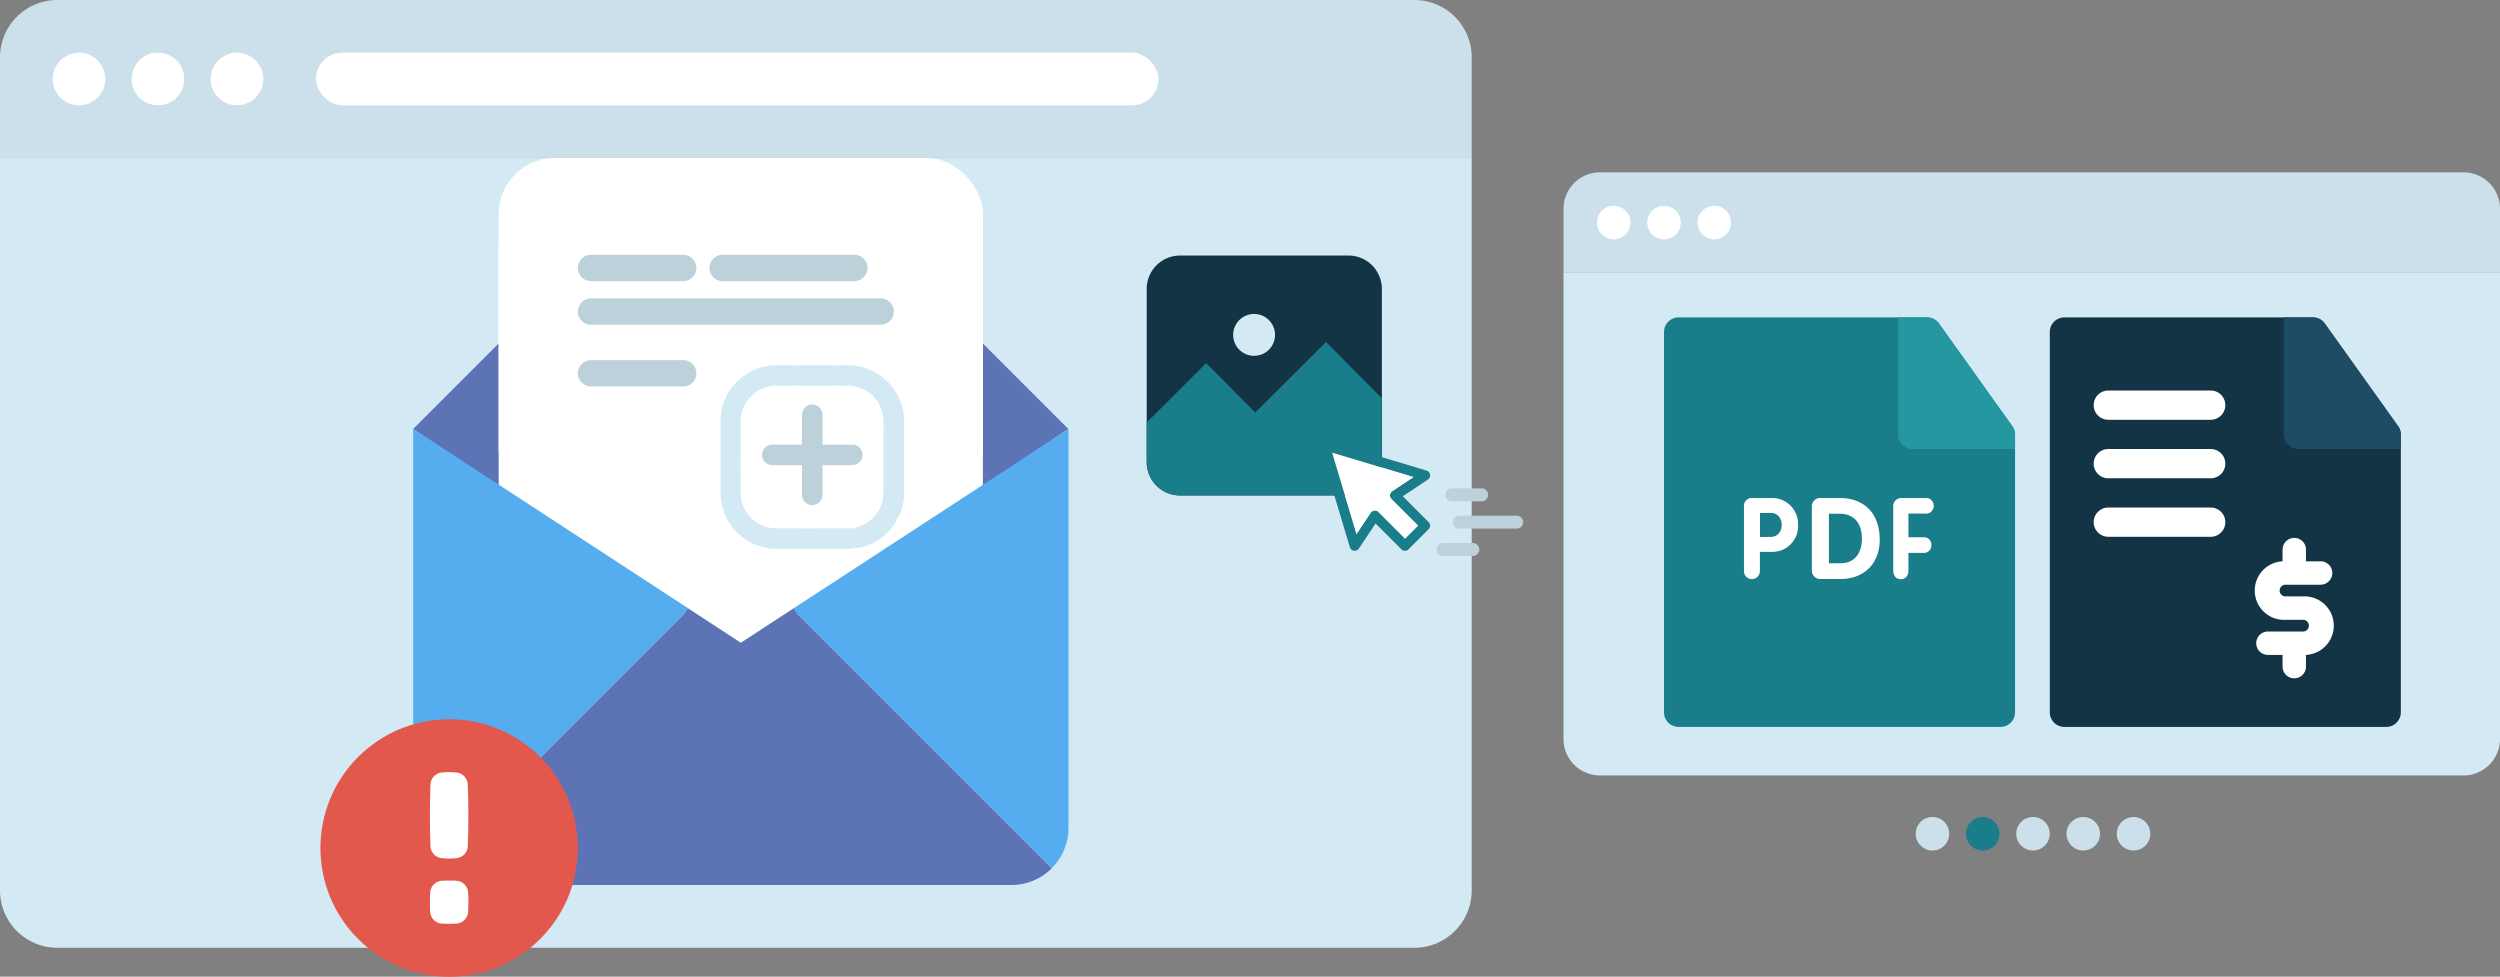 <svg xmlns="http://www.w3.org/2000/svg" viewBox="0 0 854.62 333.87"><rect x="0" y="0" width="854.62" height="333.87" fill="#808080" stroke="none"/><defs><style>.cls-1{fill:none;}.cls-2{fill:#cbe0eb;}.cls-3{fill:#d3e9f4;}.cls-4,.cls-7{fill:#fff;}.cls-5{fill:#5c73b6;}.cls-6{fill:#55acee;}.cls-7{opacity:0.8;}.cls-8{fill:#e2584d;}.cls-9{fill:#133445;}.cls-10{fill:#197d8a;}.cls-11{fill:#bdd1da;}.cls-12{fill:#2597a0;}.cls-13{fill:#1e4c64;}</style></defs><g id="Capa_1" data-name="Capa 1"><rect class="cls-1" x="-47.94" y="-36.3" width="600" height="400"/><path class="cls-2" d="M503.1,19.54A19.61,19.61,0,0,0,483.52,0H19.58A19.61,19.61,0,0,0,0,19.54V54H503.1Z"/><path class="cls-3" d="M0,54V304.46A19.61,19.61,0,0,0,19.58,324H483.52a19.61,19.61,0,0,0,19.58-19.54V54Z"/><circle class="cls-4" cx="27" cy="27" r="9"/><circle class="cls-4" cx="54" cy="27" r="9"/><circle class="cls-4" cx="81" cy="27" r="9"/><path class="cls-4" d="M170.46,83.35v-.21a4.77,4.77,0,0,1,4.87-4.66h156A4.76,4.76,0,0,1,336,83.35v82.79l-82.79,53.57-82.79-53.57Z"/><path class="cls-5" d="M336,117.44l29.22,29.22L336,166.14Z"/><path class="cls-5" d="M170.46,117.44v48.7l-29.22-19.48Z"/><path class="cls-6" d="M235.13,207.87l-1.36,2.1L180.2,263.54,146.94,296.8a19.61,19.61,0,0,1-5.7-13.78V146.66l29.22,19Z"/><path class="cls-5" d="M233.77,210l1.36-2.1,18.12,11.84,18.12-11.84,1.36,2.1,53.57,53.57,33.26,33.26a19.59,19.59,0,0,1-13.78,5.7H160.72a19.59,19.59,0,0,1-13.78-5.7l33.26-33.26Z"/><path class="cls-6" d="M365.26,146.66V283a19.61,19.61,0,0,1-5.7,13.78L326.3,263.54,272.73,210l-1.36-2.1Z"/><rect class="cls-4" x="108" y="18" width="288" height="18" rx="9"/><ellipse class="cls-7" cx="211.46" cy="145.94" rx="27.15" ry="12.71" transform="translate(-41.26 192.27) rotate(-45)"/><rect class="cls-4" x="170.46" y="54" width="165.58" height="118.46" rx="19.15"/><circle class="cls-8" cx="153.54" cy="289.88" r="44"/><path class="cls-4" d="M151,264.08a25.17,25.17,0,0,1,5.06,0,4.31,4.31,0,0,1,3.85,4.14q.39,10.51,0,21a4.31,4.31,0,0,1-3.85,4.14,25.17,25.17,0,0,1-5.06,0,4.31,4.31,0,0,1-3.84-4.14q-.39-10.51,0-21A4.31,4.31,0,0,1,151,264.08Z"/><path class="cls-4" d="M151.14,301.08c1.6-.08,3.21-.08,4.81,0a4.3,4.3,0,0,1,4.09,4.09q.15,3.24,0,6.47a4.31,4.31,0,0,1-4.09,4.1c-1.6.08-3.21.08-4.81,0a4.31,4.31,0,0,1-4.09-4.1q-.15-3.22,0-6.47A4.3,4.3,0,0,1,151.14,301.08Z"/><path class="cls-9" d="M403.39,87.36H461a11.42,11.42,0,0,1,11.39,11.39V158A11.41,11.41,0,0,1,461,169.36H403.39A11.41,11.41,0,0,1,392,158V98.62A11.39,11.39,0,0,1,403.39,87.36Z"/><path class="cls-10" d="M429.1,141l-16.76-16.88L392,144.42V158a11.41,11.41,0,0,0,11.39,11.38H461A11.41,11.41,0,0,0,472.34,158V136.1l-19.06-19.19Z"/><circle class="cls-3" cx="428.71" cy="114.48" r="7.16"/><path id="Click" class="cls-10" d="M463.1,188.27l-.25,0a1.74,1.74,0,0,1-1.4-1.21l-10.31-34.37a1.73,1.73,0,0,1,2.14-2.14l34.37,10.31a1.72,1.72,0,0,1,.46,3.08l-8.56,5.71,8.82,8.83a1.72,1.72,0,0,1,0,2.43l-6.87,6.87a1.72,1.72,0,0,1-2.43,0l-8.83-8.83-5.71,8.57a1.73,1.73,0,0,1-1.43.77ZM470,174.52a1.72,1.72,0,0,1,1.22.5l9.09,9.1,4.45-4.45-9.1-9.09a1.73,1.73,0,0,1,.26-2.65l7.28-4.84-27.82-8.35,8.35,27.82,4.84-7.28a1.75,1.75,0,0,1,1.27-.75Z"/><path class="cls-4" d="M470,174.52a1.72,1.72,0,0,1,1.22.5l9.09,9.1,4.45-4.45-9.1-9.09a1.73,1.73,0,0,1,.26-2.65l7.28-4.84-27.82-8.35,8.35,27.82,4.84-7.28a1.75,1.75,0,0,1,1.27-.75Z"/><path class="cls-11" d="M494.74,170.72a2.2,2.2,0,0,0,1.56.65h10.2a2.21,2.21,0,0,0,0-4.42H496.3a2.21,2.21,0,0,0-1.56,3.77Z"/><path class="cls-11" d="M520.71,178.5a2.21,2.21,0,0,0-2.21-2.21H498.91a2.21,2.21,0,0,0-2.21,2.21,2.2,2.2,0,0,0,2.21,2.21H518.5A2.21,2.21,0,0,0,520.71,178.5Z"/><path class="cls-11" d="M505.7,187.84a2.2,2.2,0,0,0-2.2-2.21H493.3a2.21,2.21,0,0,0,0,4.42h10.2a2.2,2.2,0,0,0,2.2-2.21Z"/><path class="cls-2" d="M854.62,71.35a12.48,12.48,0,0,0-12.45-12.44H546.93a12.48,12.48,0,0,0-12.45,12.44V93.27H854.62Z"/><path class="cls-3" d="M534.48,93.27V252.65a12.48,12.48,0,0,0,12.45,12.44H842.17a12.48,12.48,0,0,0,12.45-12.44V93.27Z"/><circle class="cls-4" cx="551.66" cy="76.09" r="5.73"/><circle class="cls-4" cx="568.84" cy="76.09" r="5.73"/><circle class="cls-4" cx="586.02" cy="76.09" r="5.73"/><g id="paper"><path class="cls-10" d="M688.84,148.5v95a5,5,0,0,1-5,5h-110a5,5,0,0,1-5-5v-130a5,5,0,0,1,5-5h85a5,5,0,0,1,4,2.1l25,35A5,5,0,0,1,688.84,148.5Z"/><path class="cls-12" d="M688.84,148.5v5h-35a5,5,0,0,1-5-5v-40h10a5,5,0,0,1,4,2.1l25,35A5,5,0,0,1,688.84,148.5Z"/></g><g id="paper-2" data-name="paper"><path class="cls-9" d="M820.72,148.5v95a5,5,0,0,1-5,5h-110a5,5,0,0,1-5-5v-130a5,5,0,0,1,5-5h85a5,5,0,0,1,4,2.1l25,35A4.89,4.89,0,0,1,820.72,148.5Z"/><path class="cls-13" d="M820.72,148.5v5h-35a5,5,0,0,1-5-5v-40h10a5,5,0,0,1,4,2.1l25,35A4.89,4.89,0,0,1,820.72,148.5Z"/><path class="cls-4" d="M787.29,203.88h-6a2,2,0,1,1,0-4h12a4,4,0,0,0,0-8h-5v-4a4,4,0,1,0-8,0v4a10,10,0,1,0,1,20h6a2,2,0,0,1,0,4h-12a4,4,0,1,0,0,8h5v4a4,4,0,1,0,8,0v-4a10,10,0,0,0-1-20Z"/><path class="cls-4" d="M755.72,143.5h-35a5,5,0,0,1,0-10h35a5,5,0,0,1,0,10Z"/><path class="cls-4" d="M755.72,163.5h-35a5,5,0,0,1,0-10h35a5,5,0,0,1,0,10Z"/><path class="cls-4" d="M755.72,183.5h-35a5,5,0,0,1,0-10h35a5,5,0,0,1,0,10Z"/></g><path class="cls-4" d="M658.74,175.57a2.69,2.69,0,0,0,0-5.33h-8.85a2.76,2.76,0,0,0-2.69,3V195c0,1.93,1.1,3,2.6,3s2.59-1.08,2.59-3v-6h5.35a2.51,2.51,0,0,0,2.49-2.71,2.46,2.46,0,0,0-2.49-2.63h-5.35v-8.11Zm-29.9-5.33h-6.47a2.85,2.85,0,0,0-3,3V195a2.85,2.85,0,0,0,3.08,2.92h6.79c8,0,13.34-5.29,13.34-13.45C642.58,175.84,637.58,170.24,628.84,170.24Zm.31,22.31h-3.94V175.61h3.55c5.39,0,7.73,3.61,7.73,8.59C636.49,188.86,634.19,192.55,629.15,192.55Zm-23.7-22.31H599a2.69,2.69,0,0,0-2.83,3V195a2.73,2.73,0,1,0,5.44,0v-6.35h4a8.77,8.77,0,0,0,9.05-9.16A8.88,8.88,0,0,0,605.45,170.24Zm-.11,13.3h-3.69v-8.2h3.69c2.28,0,3.73,1.78,3.73,4.1S607.62,183.54,605.34,183.54Z"/><path class="cls-3" d="M276.86,187.62a3.32,3.32,0,0,1-1-.15,3.27,3.27,0,0,1-1,.15h-9.38a19,19,0,0,1-4.39-.51,3.49,3.49,0,0,1-1.13-.49,3.65,3.65,0,0,1-1.21-.23,19.31,19.31,0,0,1-11.05-10.78,3.41,3.41,0,0,1-.26-1.2,3.59,3.59,0,0,1-.52-1.12,19.39,19.39,0,0,1-.62-4.86v-9a3.72,3.72,0,0,1,.14-1,3.61,3.61,0,0,1-.14-1v-13a3.52,3.52,0,0,1,.18-1.13,3.54,3.54,0,0,1-.08-1.22A19.25,19.25,0,0,1,254,128.67a3.44,3.44,0,0,1,1.1-.55,3.41,3.41,0,0,1,.94-.78,19.14,19.14,0,0,1,9.4-2.48h5a3.27,3.27,0,0,1,1,.15,3.37,3.37,0,0,1,1-.15h13a3.27,3.27,0,0,1,1,.15,3.37,3.37,0,0,1,1-.15h2.41a19.24,19.24,0,0,1,12,4.23,3.57,3.57,0,0,1,.81.93,3.26,3.26,0,0,1,1,.72,19.07,19.07,0,0,1,5.4,13.31v1a3.66,3.66,0,0,1-.14,1,3.61,3.61,0,0,1,.14,1v13a3.66,3.66,0,0,1-.14,1,3.61,3.61,0,0,1,.14,1v6.42a19,19,0,0,1-1.67,7.82,3.5,3.5,0,0,1-.7,1,3.14,3.14,0,0,1-.45,1.15,19.26,19.26,0,0,1-12.65,8.84,3.46,3.46,0,0,1-1.24,0,3.3,3.3,0,0,1-1.19.29c-.42,0-.85.05-1.28.05Zm-14.94-7.42a3.46,3.46,0,0,1,.78.09,11.81,11.81,0,0,0,2.78.33h9.38a3.61,3.61,0,0,1,1,.14,3.66,3.66,0,0,1,1-.14h13c.27,0,.55,0,.82,0a2.36,2.36,0,0,0,1.54-.2,12.28,12.28,0,0,0,8-5.64,3.66,3.66,0,0,1,.48-.62,3.44,3.44,0,0,1,.24-.75,12,12,0,0,0,1.06-4.95V162a3.61,3.61,0,0,1,.14-1,3.66,3.66,0,0,1-.14-1V147a3.61,3.61,0,0,1,.14-1,3.66,3.66,0,0,1-.14-1v-1a12.12,12.12,0,0,0-3.43-8.45,2.32,2.32,0,0,0-1.15-1,12,12,0,0,0-7.61-2.69h-2.41a3.72,3.72,0,0,1-1-.14,3.61,3.61,0,0,1-1,.14h-13a3.72,3.72,0,0,1-1-.14,3.61,3.61,0,0,1-1,.14h-5a12.16,12.16,0,0,0-6,1.57,3.34,3.34,0,0,1-.73.31,3.25,3.25,0,0,1-.57.54,12.26,12.26,0,0,0-4.87,8.52,3.71,3.71,0,0,1-.17.78,3.56,3.56,0,0,1,.11.86v13a3.27,3.27,0,0,1-.15,1,3.37,3.37,0,0,1,.15,1v9a12.27,12.27,0,0,0,.39,3.08,3.52,3.52,0,0,1,.12.77,4.24,4.24,0,0,1,.37.7,12.31,12.31,0,0,0,7,6.86A3.84,3.84,0,0,1,261.92,180.2Z"/><path class="cls-11" d="M277.67,172.66a3.5,3.5,0,0,1-3.5-3.5V141.79a3.5,3.5,0,0,1,7,0v27.37A3.5,3.5,0,0,1,277.67,172.66Z"/><path class="cls-11" d="M291.36,159H264a3.5,3.5,0,0,1,0-7h27.37a3.5,3.5,0,0,1,0,7Z"/><circle class="cls-2" cx="660.61" cy="285.02" r="5.73"/><circle class="cls-10" cx="677.79" cy="285.02" r="5.73"/><circle class="cls-2" cx="694.97" cy="285.02" r="5.73"/><circle class="cls-2" cx="712.16" cy="285.02" r="5.73"/><circle class="cls-2" cx="729.34" cy="285.02" r="5.73"/></g><g id="Layer_3" data-name="Layer 3"><path class="cls-11" d="M233.55,96.1h-31.5a4.5,4.5,0,0,1,0-9h31.5a4.5,4.5,0,0,1,0,9Z"/><path class="cls-11" d="M301.05,111h-99a4.5,4.5,0,0,1,0-9h99a4.5,4.5,0,0,1,0,9Z"/><path class="cls-11" d="M292.05,96.1h-45a4.5,4.5,0,0,1,0-9h45a4.5,4.5,0,0,1,0,9Z"/><path class="cls-11" d="M233.55,132.1h-31.5a4.5,4.5,0,0,1,0-9h31.5a4.5,4.5,0,0,1,0,9Z"/></g></svg>